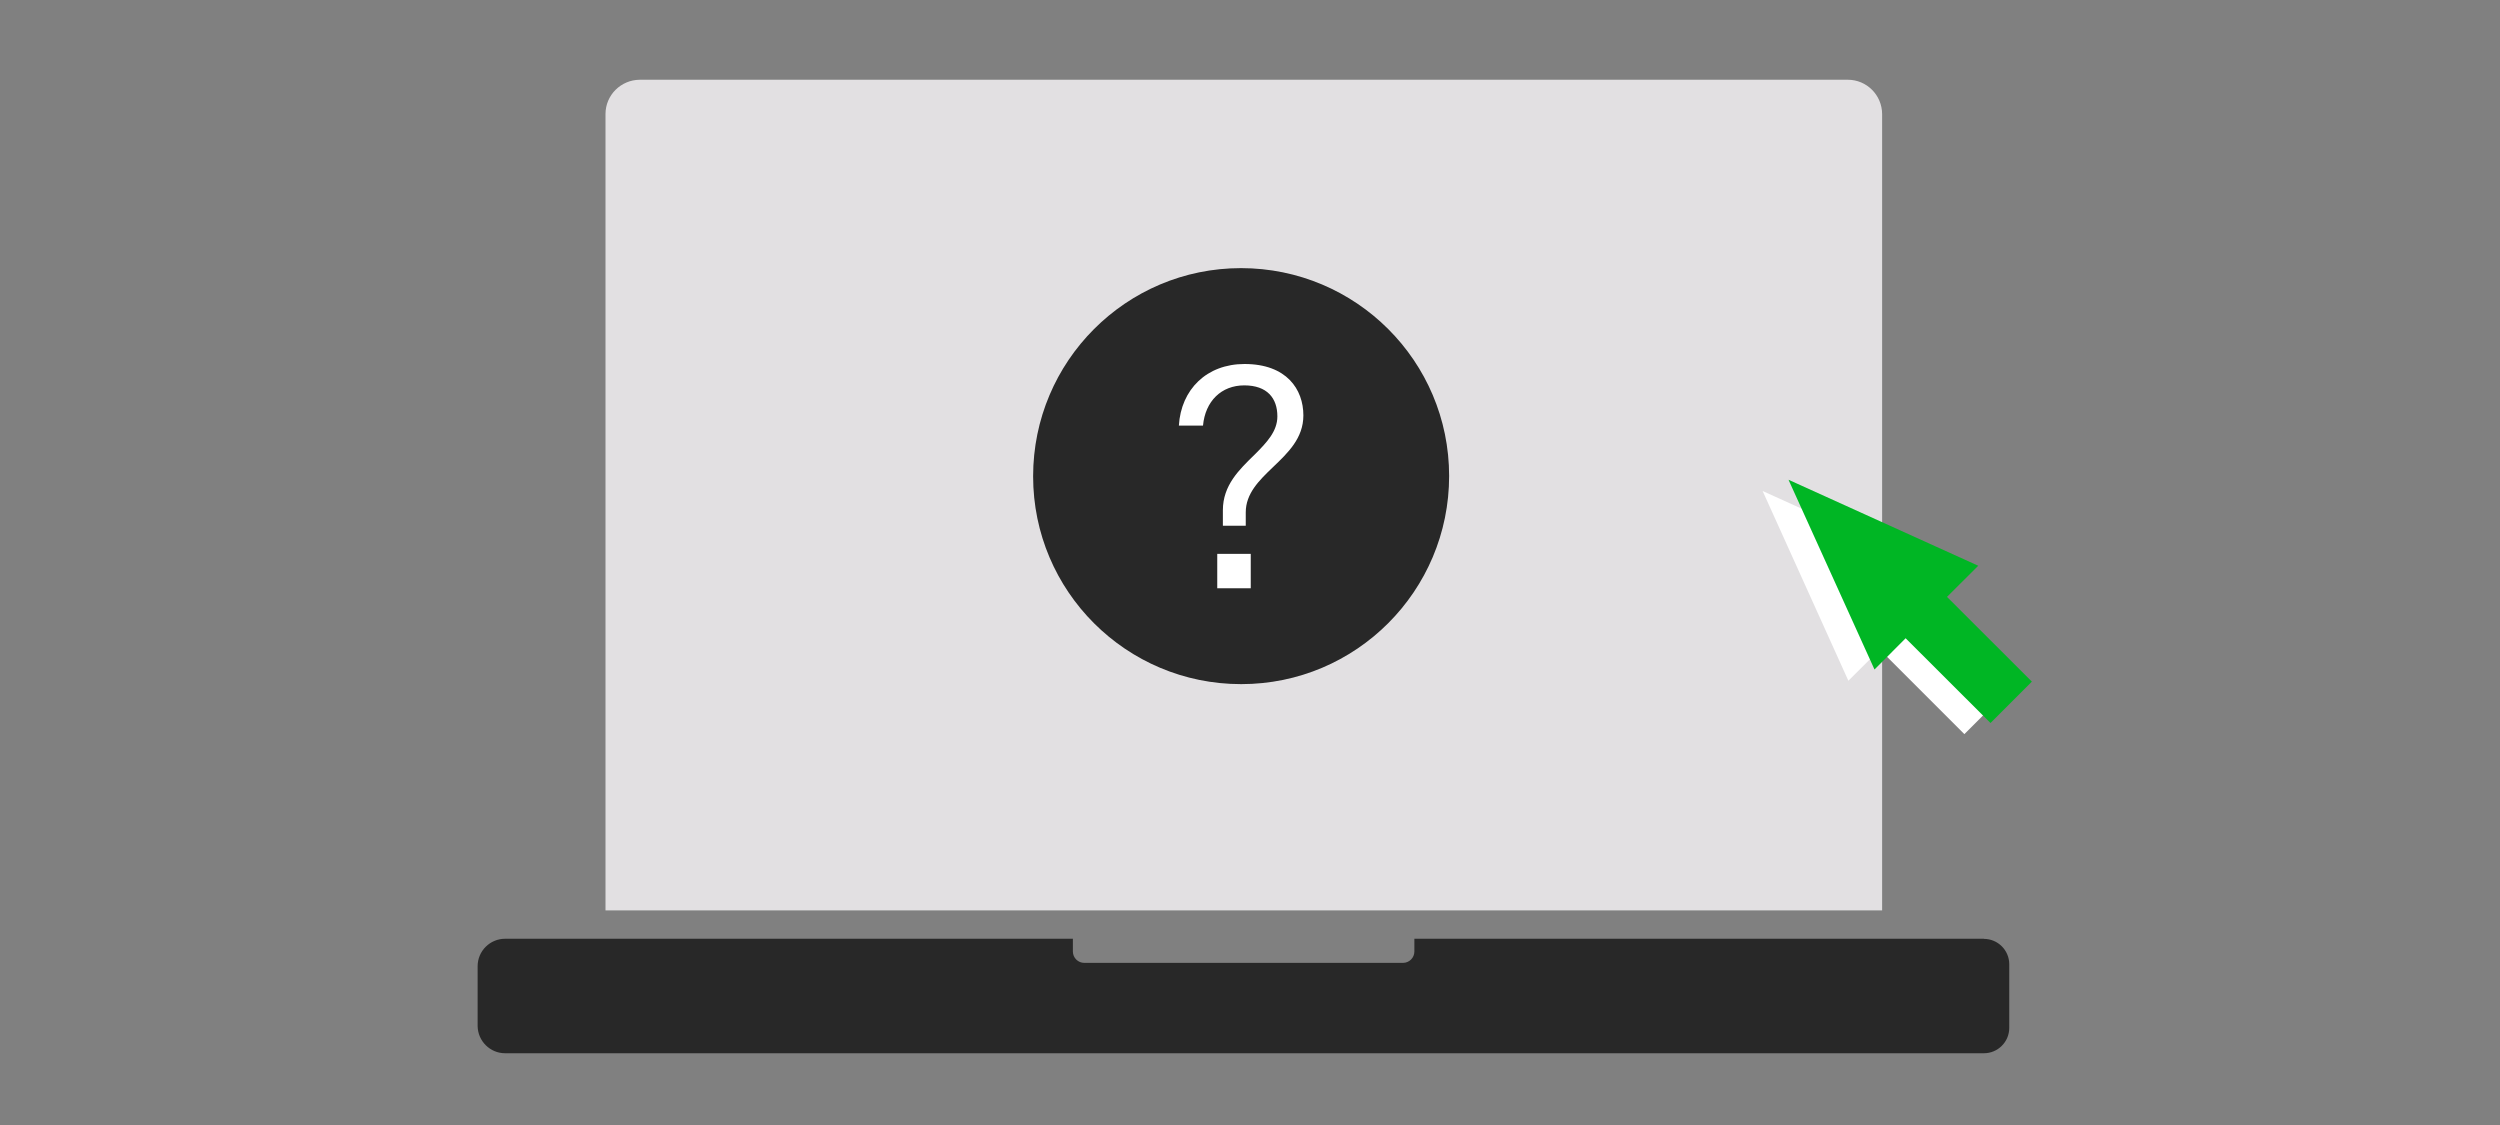 <?xml version="1.0" encoding="UTF-8"?><svg id="FLT_ART_WORKS" xmlns="http://www.w3.org/2000/svg" viewBox="0 0 200 90"><rect x="0" y="0" width="200" height="90" fill="#808080" stroke="none"/><defs><style>.cls-1{fill:#00b624;}.cls-2{fill:#fff;}.cls-3{fill:#e2e0e2;}.cls-4{fill:#282828;}.cls-5{isolation:isolate;}</style></defs><path class="cls-3" d="M150.56,72.83H48.44V9.12c0-1.51,1.23-2.73,2.74-2.74h96.65c1.51,0,2.73,1.23,2.74,2.74v63.71Z"/><path class="cls-4" d="M158.71,75.1h-45.56v1.02c0,.5-.41,.91-.91,.91h-25.5c-.5,0-.91-.41-.91-.91v-1.02H40.41c-1.21,0-2.2,.98-2.2,2.2h0v4.79c.02,1.2,1,2.17,2.2,2.17h118.3c1.12,0,2.03-.91,2.03-2.03v-5.09c0-1.12-.91-2.03-2.03-2.03Z"/><polygon class="cls-2" points="156.19 46.16 141.01 39.28 147.87 54.46 150.38 51.96 157.15 58.73 160.46 55.42 153.68 48.65 156.19 46.16"/><polygon class="cls-1" points="158.26 45.26 143.08 38.38 149.96 53.56 152.45 51.06 159.24 57.84 162.55 54.53 155.76 47.75 158.26 45.26"/><path class="cls-4" d="M82.65,38.1c0-9.19,7.44-16.65,16.63-16.65,9.19,0,16.65,7.44,16.65,16.63,0,9.19-7.44,16.65-16.63,16.65,0,0,0,0-.01,0-9.19,0-16.64-7.44-16.64-16.62h0Z"/><g class="cls-5"><path class="cls-2" d="M97.83,40.82c0-2.01,1.31-3.25,2.55-4.46,.97-.97,1.81-1.86,1.81-3.05,0-1.46-.82-2.48-2.65-2.48s-3.12,1.26-3.3,3.22h-1.93c.17-2.9,2.23-4.93,5.25-4.93,3.37,0,4.71,2.03,4.71,4.11,0,1.83-1.24,3-2.43,4.14-1.12,1.07-2.18,2.11-2.18,3.62v1.07h-1.83v-1.24Zm-.45,3.49h2.68v2.75h-2.68v-2.75Z"/></g></svg>